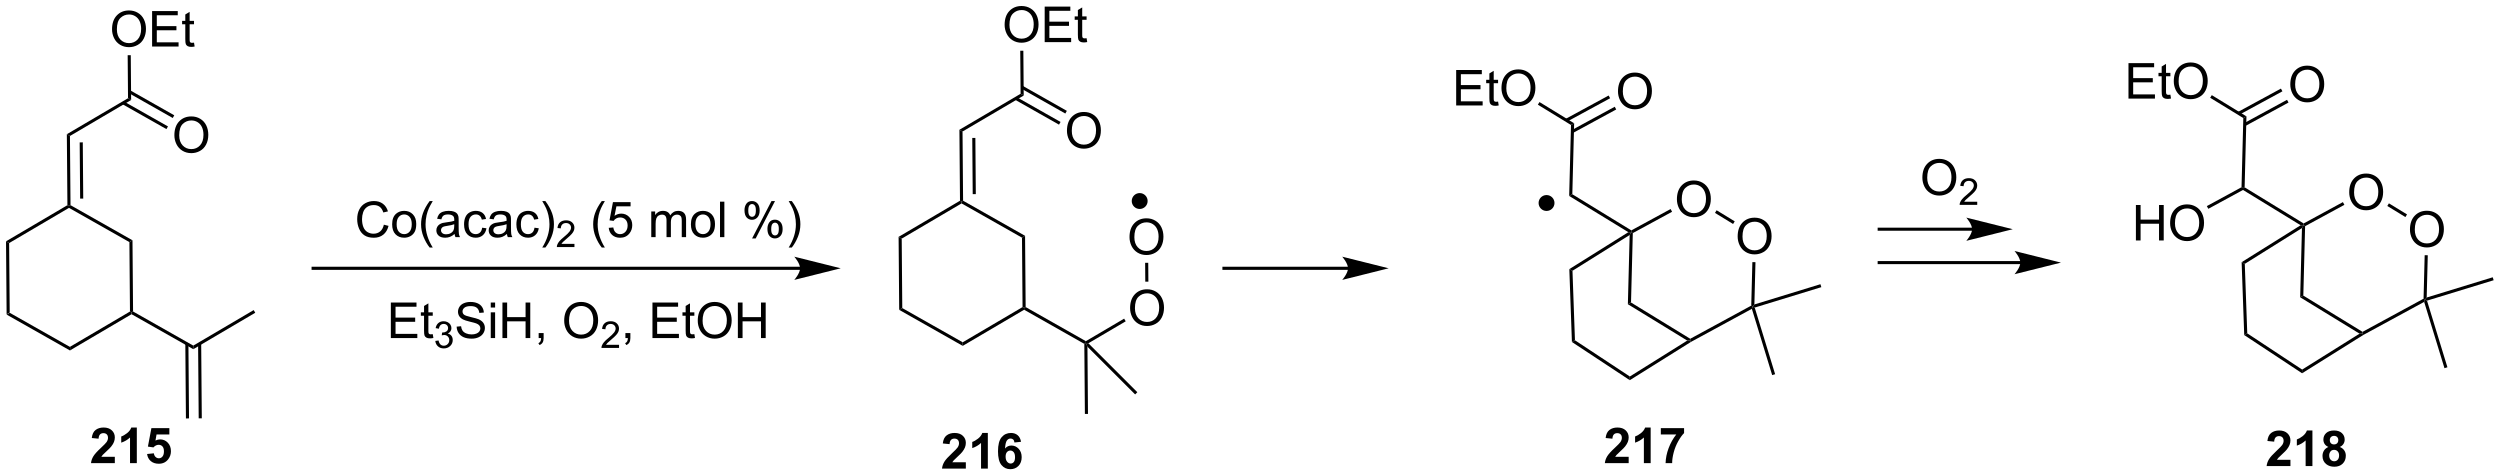 <?xml version="1.0" encoding="UTF-8"?>
<!DOCTYPE svg PUBLIC '-//W3C//DTD SVG 1.0//EN'
          'http://www.w3.org/TR/2001/REC-SVG-20010904/DTD/svg10.dtd'>
<svg stroke-dasharray="none" shape-rendering="auto" xmlns="http://www.w3.org/2000/svg" font-family="'Dialog'" text-rendering="auto" width="1024" fill-opacity="1" color-interpolation="auto" color-rendering="auto" preserveAspectRatio="xMidYMid meet" font-size="12px" viewBox="0 0 1024 195" fill="black" xmlns:xlink="http://www.w3.org/1999/xlink" stroke="black" image-rendering="auto" stroke-miterlimit="10" stroke-linecap="square" stroke-linejoin="miter" font-style="normal" stroke-width="1" height="195" stroke-dashoffset="0" font-weight="normal" stroke-opacity="1"
><!--Generated by the Batik Graphics2D SVG Generator--><defs id="genericDefs"
  /><g
  ><defs id="defs1"
    ><clipPath clipPathUnits="userSpaceOnUse" id="clipPath1"
      ><path d="M0.646 1.611 L415.759 1.611 L415.759 80.531 L0.646 80.531 L0.646 1.611 Z"
      /></clipPath
      ><clipPath clipPathUnits="userSpaceOnUse" id="clipPath2"
      ><path d="M-0.972 23.26 L-0.972 99.986 L402.599 99.986 L402.599 23.26 Z"
      /></clipPath
    ></defs
    ><g transform="scale(2.467,2.467) translate(-0.646,-1.611) matrix(1.029,0,0,1.029,1.646,-22.314)"
    ><path d="M0.096 74.011 L0.594 73.719 L10.348 79.245 L10.353 79.822 Z" stroke="none" clip-path="url(#clipPath2)"
    /></g
    ><g transform="matrix(2.537,0,0,2.537,2.467,-59.019)"
    ><path d="M10.353 79.822 L10.348 79.245 L20.012 73.561 L20.263 73.703 L20.265 73.992 Z" stroke="none" clip-path="url(#clipPath2)"
    /></g
    ><g transform="matrix(2.537,0,0,2.537,2.467,-59.019)"
    ><path d="M20.512 73.556 L20.263 73.703 L20.012 73.561 L19.92 62.35 L20.418 62.057 Z" stroke="none" clip-path="url(#clipPath2)"
    /></g
    ><g transform="matrix(2.537,0,0,2.537,2.467,-59.019)"
    ><path d="M20.418 62.057 L19.92 62.35 L10.166 56.823 L10.163 56.535 L10.412 56.388 Z" stroke="none" clip-path="url(#clipPath2)"
    /></g
    ><g transform="matrix(2.537,0,0,2.537,2.467,-59.019)"
    ><path d="M9.912 56.392 L10.163 56.535 L10.166 56.823 L0.502 62.508 L0 62.223 Z" stroke="none" clip-path="url(#clipPath2)"
    /></g
    ><g transform="matrix(2.537,0,0,2.537,2.467,-59.019)"
    ><path d="M0 62.223 L0.502 62.508 L0.594 73.719 L0.096 74.011 Z" stroke="none" clip-path="url(#clipPath2)"
    /></g
    ><g transform="matrix(2.537,0,0,2.537,2.467,-59.019)"
    ><path d="M20.265 73.992 L20.263 73.703 L20.512 73.556 L30.231 79.063 L30.236 79.641 Z" stroke="none" clip-path="url(#clipPath2)"
    /></g
    ><g transform="matrix(2.537,0,0,2.537,2.467,-59.019)"
    ><path d="M28.948 78.767 L29.046 90.822 L29.546 90.818 L29.448 78.763 ZM31.01 78.75 L31.108 90.805 L31.608 90.801 L31.51 78.746 Z" stroke="none" clip-path="url(#clipPath2)"
    /></g
    ><g transform="matrix(2.537,0,0,2.537,2.467,-59.019)"
    ><path d="M10.412 56.388 L10.163 56.535 L9.912 56.392 L9.819 44.932 L10.321 45.217 ZM12.466 55.325 L12.393 46.247 L11.893 46.251 L11.966 55.329 Z" stroke="none" clip-path="url(#clipPath2)"
    /></g
    ><g transform="matrix(2.537,0,0,2.537,2.467,-59.019)"
    ><path d="M10.321 45.217 L9.819 44.932 L19.697 39.122 L20.199 39.406 Z" stroke="none" clip-path="url(#clipPath2)"
    /></g
    ><g transform="matrix(2.537,0,0,2.537,2.467,-59.019)"
    ><path d="M17.117 27.99 Q17.117 26.563 17.883 25.759 Q18.649 24.951 19.86 24.951 Q20.651 24.951 21.287 25.331 Q21.925 25.709 22.258 26.386 Q22.594 27.063 22.594 27.923 Q22.594 28.795 22.242 29.483 Q21.891 30.17 21.245 30.524 Q20.602 30.878 19.854 30.878 Q19.047 30.878 18.409 30.488 Q17.774 30.095 17.445 29.42 Q17.117 28.743 17.117 27.99 ZM17.899 28.001 Q17.899 29.037 18.453 29.634 Q19.011 30.227 19.852 30.227 Q20.706 30.227 21.258 29.626 Q21.813 29.024 21.813 27.92 Q21.813 27.22 21.576 26.699 Q21.339 26.178 20.883 25.891 Q20.43 25.602 19.862 25.602 Q19.058 25.602 18.477 26.157 Q17.899 26.709 17.899 28.001 ZM23.585 30.779 L23.585 25.053 L27.726 25.053 L27.726 25.727 L24.343 25.727 L24.343 27.483 L27.512 27.483 L27.512 28.154 L24.343 28.154 L24.343 30.102 L27.858 30.102 L27.858 30.779 L23.585 30.779 ZM30.351 30.149 L30.452 30.772 Q30.155 30.834 29.921 30.834 Q29.538 30.834 29.327 30.714 Q29.116 30.592 29.03 30.394 Q28.944 30.196 28.944 29.563 L28.944 27.178 L28.429 27.178 L28.429 26.631 L28.944 26.631 L28.944 25.602 L29.645 25.18 L29.645 26.631 L30.351 26.631 L30.351 27.178 L29.645 27.178 L29.645 29.602 Q29.645 29.904 29.681 29.99 Q29.718 30.076 29.801 30.128 Q29.887 30.178 30.043 30.178 Q30.16 30.178 30.351 30.149 Z" stroke="none" clip-path="url(#clipPath2)"
    /></g
    ><g transform="matrix(2.537,0,0,2.537,2.467,-59.019)"
    ><path d="M20.199 39.406 L19.697 39.122 L19.64 32.175 L20.14 32.171 Z" stroke="none" clip-path="url(#clipPath2)"
    /></g
    ><g transform="matrix(2.537,0,0,2.537,2.467,-59.019)"
    ><path d="M27.182 45.099 Q27.182 43.672 27.947 42.867 Q28.713 42.06 29.924 42.06 Q30.716 42.06 31.351 42.44 Q31.989 42.818 32.322 43.495 Q32.658 44.172 32.658 45.031 Q32.658 45.904 32.307 46.591 Q31.955 47.279 31.309 47.633 Q30.666 47.987 29.919 47.987 Q29.111 47.987 28.474 47.596 Q27.838 47.203 27.51 46.529 Q27.182 45.852 27.182 45.099 ZM27.963 45.11 Q27.963 46.146 28.518 46.742 Q29.075 47.336 29.916 47.336 Q30.77 47.336 31.322 46.735 Q31.877 46.133 31.877 45.029 Q31.877 44.328 31.64 43.807 Q31.403 43.287 30.947 43 Q30.494 42.711 29.927 42.711 Q29.122 42.711 28.541 43.266 Q27.963 43.818 27.963 45.11 Z" stroke="none" clip-path="url(#clipPath2)"
    /></g
    ><g transform="matrix(2.537,0,0,2.537,2.467,-59.019)"
    ><path d="M18.798 40.086 L25.899 44.109 L26.146 43.674 L19.044 39.651 ZM19.815 38.291 L26.916 42.314 L27.163 41.879 L20.061 37.856 Z" stroke="none" clip-path="url(#clipPath2)"
    /></g
    ><g transform="matrix(2.537,0,0,2.537,2.467,-59.019)"
    ><path d="M128.2 66.329 L49.581 66.329 L49.331 66.329 L49.331 66.829 L49.581 66.829 L128.2 66.829 L128.45 66.829 L128.45 66.329 L128.2 66.329 ZM134.764 66.579 L127.264 64.704 C127.264 64.704 128.2 65.759 128.2 66.579 C128.2 67.4 127.264 68.454 127.264 68.454 Z" stroke="none" clip-path="url(#clipPath2)"
    /></g
    ><g transform="matrix(2.537,0,0,2.537,2.467,-59.019)"
    ><path d="M30.236 79.641 L30.231 79.063 L39.985 73.326 L40.238 73.757 Z" stroke="none" clip-path="url(#clipPath2)"
    /></g
    ><g transform="matrix(2.537,0,0,2.537,2.467,-59.019)"
    ><path d="M144.203 73.293 L144.701 73 L154.455 78.526 L154.46 79.104 Z" stroke="none" clip-path="url(#clipPath2)"
    /></g
    ><g transform="matrix(2.537,0,0,2.537,2.467,-59.019)"
    ><path d="M154.46 79.104 L154.455 78.526 L164.119 72.842 L164.37 72.984 L164.372 73.273 Z" stroke="none" clip-path="url(#clipPath2)"
    /></g
    ><g transform="matrix(2.537,0,0,2.537,2.467,-59.019)"
    ><path d="M164.619 72.838 L164.37 72.984 L164.119 72.842 L164.027 61.631 L164.525 61.338 Z" stroke="none" clip-path="url(#clipPath2)"
    /></g
    ><g transform="matrix(2.537,0,0,2.537,2.467,-59.019)"
    ><path d="M164.525 61.338 L164.027 61.631 L154.273 56.104 L154.27 55.816 L154.519 55.669 Z" stroke="none" clip-path="url(#clipPath2)"
    /></g
    ><g transform="matrix(2.537,0,0,2.537,2.467,-59.019)"
    ><path d="M154.019 55.673 L154.27 55.816 L154.273 56.104 L144.609 61.789 L144.107 61.504 Z" stroke="none" clip-path="url(#clipPath2)"
    /></g
    ><g transform="matrix(2.537,0,0,2.537,2.467,-59.019)"
    ><path d="M144.107 61.504 L144.609 61.789 L144.701 73 L144.203 73.293 Z" stroke="none" clip-path="url(#clipPath2)"
    /></g
    ><g transform="matrix(2.537,0,0,2.537,2.467,-59.019)"
    ><path d="M164.372 73.273 L164.37 72.984 L164.619 72.838 L174.339 78.344 L174.341 78.633 L174.092 78.779 Z" stroke="none" clip-path="url(#clipPath2)"
    /></g
    ><g transform="matrix(2.537,0,0,2.537,2.467,-59.019)"
    ><path d="M174.092 78.779 L174.341 78.633 L174.596 79.242 L174.684 90.091 L174.184 90.095 Z" stroke="none" clip-path="url(#clipPath2)"
    /></g
    ><g transform="matrix(2.537,0,0,2.537,2.467,-59.019)"
    ><path d="M154.519 55.669 L154.27 55.816 L154.019 55.673 L153.926 44.214 L154.428 44.498 ZM156.573 54.606 L156.5 45.528 L156 45.532 L156.073 54.61 Z" stroke="none" clip-path="url(#clipPath2)"
    /></g
    ><g transform="matrix(2.537,0,0,2.537,2.467,-59.019)"
    ><path d="M154.428 44.498 L153.926 44.214 L163.804 38.403 L164.306 38.688 Z" stroke="none" clip-path="url(#clipPath2)"
    /></g
    ><g transform="matrix(2.537,0,0,2.537,2.467,-59.019)"
    ><path d="M161.225 27.271 Q161.225 25.845 161.99 25.04 Q162.756 24.233 163.967 24.233 Q164.758 24.233 165.394 24.613 Q166.032 24.99 166.365 25.667 Q166.701 26.345 166.701 27.204 Q166.701 28.076 166.35 28.764 Q165.998 29.451 165.352 29.805 Q164.709 30.16 163.962 30.16 Q163.154 30.16 162.516 29.769 Q161.881 29.376 161.553 28.701 Q161.225 28.024 161.225 27.271 ZM162.006 27.282 Q162.006 28.318 162.56 28.915 Q163.118 29.509 163.959 29.509 Q164.813 29.509 165.365 28.907 Q165.92 28.305 165.92 27.201 Q165.92 26.501 165.683 25.98 Q165.446 25.459 164.99 25.173 Q164.537 24.884 163.969 24.884 Q163.165 24.884 162.584 25.438 Q162.006 25.99 162.006 27.282 ZM167.692 30.061 L167.692 24.334 L171.833 24.334 L171.833 25.009 L168.45 25.009 L168.45 26.764 L171.619 26.764 L171.619 27.436 L168.45 27.436 L168.45 29.384 L171.965 29.384 L171.965 30.061 L167.692 30.061 ZM174.458 29.43 L174.559 30.053 Q174.262 30.115 174.028 30.115 Q173.645 30.115 173.434 29.995 Q173.223 29.873 173.137 29.675 Q173.051 29.477 173.051 28.845 L173.051 26.459 L172.536 26.459 L172.536 25.912 L173.051 25.912 L173.051 24.884 L173.752 24.462 L173.752 25.912 L174.458 25.912 L174.458 26.459 L173.752 26.459 L173.752 28.884 Q173.752 29.186 173.788 29.271 Q173.825 29.358 173.908 29.41 Q173.994 29.459 174.15 29.459 Q174.268 29.459 174.458 29.43 Z" stroke="none" clip-path="url(#clipPath2)"
    /></g
    ><g transform="matrix(2.537,0,0,2.537,2.467,-59.019)"
    ><path d="M164.306 38.688 L163.804 38.403 L163.747 31.456 L164.247 31.452 Z" stroke="none" clip-path="url(#clipPath2)"
    /></g
    ><g transform="matrix(2.537,0,0,2.537,2.467,-59.019)"
    ><path d="M171.289 44.38 Q171.289 42.953 172.054 42.149 Q172.82 41.341 174.031 41.341 Q174.823 41.341 175.458 41.721 Q176.096 42.099 176.429 42.776 Q176.766 43.453 176.766 44.313 Q176.766 45.185 176.414 45.873 Q176.062 46.56 175.417 46.914 Q174.773 47.268 174.026 47.268 Q173.219 47.268 172.581 46.878 Q171.945 46.484 171.617 45.81 Q171.289 45.133 171.289 44.38 ZM172.07 44.391 Q172.07 45.427 172.625 46.024 Q173.182 46.617 174.023 46.617 Q174.877 46.617 175.429 46.016 Q175.984 45.414 175.984 44.31 Q175.984 43.609 175.747 43.089 Q175.51 42.568 175.054 42.281 Q174.601 41.992 174.034 41.992 Q173.229 41.992 172.648 42.547 Q172.07 43.099 172.07 44.391 Z" stroke="none" clip-path="url(#clipPath2)"
    /></g
    ><g transform="matrix(2.537,0,0,2.537,2.467,-59.019)"
    ><path d="M162.905 39.367 L170.006 43.39 L170.253 42.955 L163.152 38.932 ZM163.922 37.572 L171.023 41.595 L171.27 41.16 L164.168 37.137 Z" stroke="none" clip-path="url(#clipPath2)"
    /></g
    ><g transform="matrix(2.537,0,0,2.537,2.467,-59.019)"
    ><path d="M181.482 73.008 Q181.482 71.581 182.247 70.777 Q183.013 69.969 184.224 69.969 Q185.016 69.969 185.651 70.35 Q186.289 70.727 186.622 71.404 Q186.958 72.081 186.958 72.941 Q186.958 73.813 186.607 74.501 Q186.255 75.188 185.609 75.542 Q184.966 75.897 184.219 75.897 Q183.411 75.897 182.773 75.506 Q182.138 75.113 181.81 74.438 Q181.482 73.761 181.482 73.008 ZM182.263 73.019 Q182.263 74.055 182.818 74.652 Q183.375 75.245 184.216 75.245 Q185.07 75.245 185.622 74.644 Q186.177 74.042 186.177 72.938 Q186.177 72.238 185.94 71.717 Q185.703 71.196 185.247 70.909 Q184.794 70.62 184.226 70.62 Q183.422 70.62 182.841 71.175 Q182.263 71.727 182.263 73.019 Z" stroke="none" clip-path="url(#clipPath2)"
    /></g
    ><g transform="matrix(2.537,0,0,2.537,2.467,-59.019)"
    ><path d="M174.746 78.685 L174.341 78.633 L174.339 78.344 L180.52 74.708 L180.774 75.139 Z" stroke="none" clip-path="url(#clipPath2)"
    /></g
    ><g transform="matrix(2.537,0,0,2.537,2.467,-59.019)"
    ><path d="M174.596 79.242 L174.341 78.633 L174.746 78.685 L182.649 86.588 L182.296 86.942 Z" stroke="none" clip-path="url(#clipPath2)"
    /></g
    ><g transform="matrix(2.537,0,0,2.537,2.467,-59.019)"
    ><path d="M181.388 61.549 Q181.388 60.122 182.154 59.317 Q182.92 58.51 184.131 58.51 Q184.922 58.51 185.558 58.89 Q186.196 59.267 186.529 59.945 Q186.865 60.622 186.865 61.481 Q186.865 62.353 186.513 63.041 Q186.162 63.728 185.516 64.083 Q184.873 64.437 184.125 64.437 Q183.318 64.437 182.68 64.046 Q182.045 63.653 181.716 62.978 Q181.388 62.301 181.388 61.549 ZM182.17 61.559 Q182.17 62.596 182.724 63.192 Q183.282 63.786 184.123 63.786 Q184.977 63.786 185.529 63.184 Q186.084 62.583 186.084 61.478 Q186.084 60.778 185.847 60.257 Q185.61 59.736 185.154 59.45 Q184.701 59.161 184.133 59.161 Q183.328 59.161 182.748 59.715 Q182.17 60.267 182.17 61.559 Z" stroke="none" clip-path="url(#clipPath2)"
    /></g
    ><g transform="matrix(2.537,0,0,2.537,2.467,-59.019)"
    ><path d="M184.435 68.733 L183.935 68.737 L183.911 65.692 L184.411 65.688 Z" stroke="none" clip-path="url(#clipPath2)"
    /></g
    ><g transform="matrix(2.537,0,0,2.537,2.467,-59.019)"
    ><path d="M61.001 59.54 L61.759 59.73 Q61.522 60.665 60.902 61.157 Q60.282 61.647 59.389 61.647 Q58.462 61.647 57.881 61.269 Q57.303 60.892 56.998 60.178 Q56.696 59.462 56.696 58.642 Q56.696 57.746 57.037 57.082 Q57.381 56.415 58.011 56.069 Q58.641 55.722 59.399 55.722 Q60.259 55.722 60.845 56.16 Q61.431 56.597 61.662 57.392 L60.915 57.566 Q60.717 56.941 60.337 56.657 Q59.959 56.371 59.384 56.371 Q58.725 56.371 58.279 56.689 Q57.837 57.004 57.657 57.538 Q57.477 58.071 57.477 58.636 Q57.477 59.368 57.691 59.913 Q57.904 60.457 58.352 60.728 Q58.803 60.996 59.326 60.996 Q59.962 60.996 60.402 60.629 Q60.845 60.261 61.001 59.54 ZM62.341 59.472 Q62.341 58.321 62.981 57.767 Q63.518 57.306 64.286 57.306 Q65.143 57.306 65.684 57.866 Q66.229 58.426 66.229 59.415 Q66.229 60.215 65.987 60.676 Q65.747 61.134 65.289 61.389 Q64.83 61.642 64.286 61.642 Q63.416 61.642 62.877 61.084 Q62.341 60.525 62.341 59.472 ZM63.065 59.472 Q63.065 60.269 63.411 60.668 Q63.76 61.064 64.286 61.064 Q64.809 61.064 65.156 60.665 Q65.505 60.267 65.505 59.449 Q65.505 58.681 65.156 58.285 Q64.807 57.886 64.286 57.886 Q63.76 57.886 63.411 58.282 Q63.065 58.676 63.065 59.472 ZM68.397 63.233 Q67.813 62.498 67.41 61.514 Q67.009 60.527 67.009 59.472 Q67.009 58.543 67.311 57.691 Q67.662 56.704 68.397 55.722 L68.899 55.722 Q68.428 56.535 68.274 56.884 Q68.037 57.423 67.899 58.009 Q67.733 58.738 67.733 59.478 Q67.733 61.355 68.899 63.233 L68.397 63.233 ZM72.423 61.035 Q72.032 61.368 71.67 61.506 Q71.311 61.642 70.897 61.642 Q70.212 61.642 69.845 61.308 Q69.477 60.972 69.477 60.454 Q69.477 60.15 69.615 59.897 Q69.756 59.644 69.98 59.493 Q70.204 59.34 70.485 59.261 Q70.694 59.207 71.11 59.157 Q71.962 59.056 72.365 58.915 Q72.368 58.769 72.368 58.73 Q72.368 58.301 72.17 58.126 Q71.899 57.886 71.368 57.886 Q70.873 57.886 70.636 58.061 Q70.399 58.236 70.287 58.676 L69.6 58.582 Q69.694 58.142 69.907 57.871 Q70.123 57.597 70.529 57.452 Q70.936 57.306 71.47 57.306 Q72.001 57.306 72.332 57.431 Q72.665 57.556 72.821 57.746 Q72.977 57.933 73.04 58.222 Q73.076 58.402 73.076 58.871 L73.076 59.808 Q73.076 60.79 73.121 61.051 Q73.165 61.308 73.298 61.548 L72.563 61.548 Q72.454 61.329 72.423 61.035 ZM72.365 59.465 Q71.983 59.621 71.217 59.73 Q70.782 59.793 70.602 59.871 Q70.423 59.949 70.324 60.1 Q70.227 60.251 70.227 60.433 Q70.227 60.715 70.441 60.902 Q70.654 61.09 71.063 61.09 Q71.47 61.09 71.785 60.913 Q72.102 60.736 72.251 60.426 Q72.365 60.189 72.365 59.722 L72.365 59.465 ZM76.872 60.027 L77.565 60.118 Q77.45 60.832 76.984 61.238 Q76.518 61.642 75.838 61.642 Q74.987 61.642 74.468 61.084 Q73.95 60.527 73.95 59.488 Q73.95 58.816 74.171 58.314 Q74.395 57.808 74.851 57.558 Q75.307 57.306 75.841 57.306 Q76.518 57.306 76.947 57.647 Q77.377 57.988 77.497 58.618 L76.815 58.722 Q76.716 58.306 76.468 58.095 Q76.221 57.884 75.869 57.884 Q75.338 57.884 75.005 58.264 Q74.674 58.644 74.674 59.47 Q74.674 60.306 74.994 60.686 Q75.315 61.064 75.83 61.064 Q76.244 61.064 76.52 60.811 Q76.799 60.556 76.872 60.027 ZM80.872 61.035 Q80.481 61.368 80.119 61.506 Q79.76 61.642 79.346 61.642 Q78.661 61.642 78.294 61.308 Q77.927 60.972 77.927 60.454 Q77.927 60.15 78.065 59.897 Q78.205 59.644 78.429 59.493 Q78.653 59.34 78.934 59.261 Q79.143 59.207 79.559 59.157 Q80.411 59.056 80.815 58.915 Q80.817 58.769 80.817 58.73 Q80.817 58.301 80.619 58.126 Q80.349 57.886 79.817 57.886 Q79.322 57.886 79.085 58.061 Q78.849 58.236 78.737 58.676 L78.049 58.582 Q78.143 58.142 78.356 57.871 Q78.572 57.597 78.979 57.452 Q79.385 57.306 79.919 57.306 Q80.45 57.306 80.781 57.431 Q81.114 57.556 81.27 57.746 Q81.427 57.933 81.489 58.222 Q81.526 58.402 81.526 58.871 L81.526 59.808 Q81.526 60.79 81.57 61.051 Q81.614 61.308 81.747 61.548 L81.013 61.548 Q80.903 61.329 80.872 61.035 ZM80.815 59.465 Q80.432 59.621 79.666 59.73 Q79.231 59.793 79.052 59.871 Q78.872 59.949 78.773 60.1 Q78.677 60.251 78.677 60.433 Q78.677 60.715 78.89 60.902 Q79.104 61.09 79.513 61.09 Q79.919 61.09 80.234 60.913 Q80.552 60.736 80.7 60.426 Q80.815 60.189 80.815 59.722 L80.815 59.465 ZM85.321 60.027 L86.014 60.118 Q85.899 60.832 85.433 61.238 Q84.967 61.642 84.287 61.642 Q83.436 61.642 82.918 61.084 Q82.399 60.527 82.399 59.488 Q82.399 58.816 82.621 58.314 Q82.845 57.808 83.3 57.558 Q83.756 57.306 84.29 57.306 Q84.967 57.306 85.397 57.647 Q85.826 57.988 85.946 58.618 L85.264 58.722 Q85.165 58.306 84.918 58.095 Q84.67 57.884 84.319 57.884 Q83.787 57.884 83.454 58.264 Q83.123 58.644 83.123 59.47 Q83.123 60.306 83.444 60.686 Q83.764 61.064 84.279 61.064 Q84.694 61.064 84.97 60.811 Q85.248 60.556 85.321 60.027 ZM87.076 63.233 L86.571 63.233 Q87.74 61.355 87.74 59.478 Q87.74 58.743 87.571 58.019 Q87.438 57.433 87.201 56.894 Q87.048 56.543 86.571 55.722 L87.076 55.722 Q87.811 56.704 88.162 57.691 Q88.462 58.543 88.462 59.472 Q88.462 60.527 88.058 61.514 Q87.654 62.498 87.076 63.233 Z" stroke="none" clip-path="url(#clipPath2)"
    /></g
    ><g transform="matrix(2.537,0,0,2.537,2.467,-59.019)"
    ><path d="M91.772 62.64 L91.772 63.148 L88.932 63.148 Q88.927 62.957 88.995 62.781 Q89.102 62.492 89.341 62.211 Q89.581 61.929 90.032 61.56 Q90.731 60.986 90.977 60.65 Q91.224 60.314 91.224 60.015 Q91.224 59.703 90.999 59.488 Q90.776 59.271 90.415 59.271 Q90.034 59.271 89.805 59.5 Q89.577 59.728 89.575 60.132 L89.032 60.078 Q89.089 59.47 89.452 59.154 Q89.815 58.836 90.427 58.836 Q91.046 58.836 91.405 59.179 Q91.766 59.521 91.766 60.027 Q91.766 60.285 91.661 60.535 Q91.555 60.783 91.309 61.058 Q91.065 61.334 90.497 61.814 Q90.022 62.212 89.888 62.355 Q89.753 62.498 89.665 62.64 L91.772 62.64 Z" stroke="none" clip-path="url(#clipPath2)"
    /></g
    ><g transform="matrix(2.537,0,0,2.537,2.467,-59.019)"
    ><path d="M96.183 63.233 Q95.599 62.498 95.196 61.514 Q94.795 60.527 94.795 59.472 Q94.795 58.543 95.097 57.691 Q95.448 56.704 96.183 55.722 L96.685 55.722 Q96.214 56.535 96.06 56.884 Q95.823 57.423 95.685 58.009 Q95.519 58.738 95.519 59.478 Q95.519 61.355 96.685 63.233 L96.183 63.233 ZM97.308 60.048 L98.045 59.986 Q98.128 60.525 98.425 60.795 Q98.724 61.066 99.146 61.066 Q99.654 61.066 100.006 60.683 Q100.357 60.301 100.357 59.668 Q100.357 59.066 100.019 58.72 Q99.683 58.371 99.136 58.371 Q98.795 58.371 98.521 58.527 Q98.248 58.681 98.092 58.926 L97.433 58.84 L97.987 55.9 L100.834 55.9 L100.834 56.571 L98.55 56.571 L98.24 58.111 Q98.756 57.751 99.323 57.751 Q100.073 57.751 100.589 58.272 Q101.105 58.79 101.105 59.605 Q101.105 60.384 100.651 60.949 Q100.099 61.647 99.146 61.647 Q98.365 61.647 97.87 61.209 Q97.378 60.769 97.308 60.048 ZM104.175 61.548 L104.175 57.4 L104.802 57.4 L104.802 57.98 Q104.998 57.676 105.321 57.491 Q105.646 57.306 106.06 57.306 Q106.521 57.306 106.816 57.498 Q107.112 57.689 107.232 58.032 Q107.724 57.306 108.513 57.306 Q109.131 57.306 109.461 57.647 Q109.795 57.988 109.795 58.699 L109.795 61.548 L109.097 61.548 L109.097 58.933 Q109.097 58.511 109.026 58.327 Q108.959 58.142 108.779 58.03 Q108.599 57.915 108.357 57.915 Q107.92 57.915 107.631 58.207 Q107.342 58.496 107.342 59.136 L107.342 61.548 L106.638 61.548 L106.638 58.853 Q106.638 58.384 106.467 58.15 Q106.295 57.915 105.904 57.915 Q105.607 57.915 105.355 58.071 Q105.105 58.228 104.99 58.53 Q104.878 58.829 104.878 59.394 L104.878 61.548 L104.175 61.548 ZM110.576 59.472 Q110.576 58.321 111.217 57.767 Q111.753 57.306 112.521 57.306 Q113.378 57.306 113.92 57.866 Q114.464 58.426 114.464 59.415 Q114.464 60.215 114.222 60.676 Q113.982 61.134 113.524 61.389 Q113.066 61.642 112.521 61.642 Q111.651 61.642 111.112 61.084 Q110.576 60.525 110.576 59.472 ZM111.3 59.472 Q111.3 60.269 111.646 60.668 Q111.995 61.064 112.521 61.064 Q113.045 61.064 113.391 60.665 Q113.74 60.267 113.74 59.449 Q113.74 58.681 113.391 58.285 Q113.042 57.886 112.521 57.886 Q111.995 57.886 111.646 58.282 Q111.3 58.676 111.3 59.472 ZM115.273 61.548 L115.273 55.821 L115.976 55.821 L115.976 61.548 L115.273 61.548 ZM119.226 57.196 Q119.226 56.582 119.533 56.152 Q119.843 55.722 120.429 55.722 Q120.968 55.722 121.32 56.108 Q121.674 56.493 121.674 57.238 Q121.674 57.965 121.317 58.358 Q120.96 58.751 120.437 58.751 Q119.916 58.751 119.57 58.366 Q119.226 57.978 119.226 57.196 ZM120.447 56.207 Q120.187 56.207 120.012 56.433 Q119.838 56.66 119.838 57.267 Q119.838 57.816 120.012 58.043 Q120.189 58.267 120.447 58.267 Q120.713 58.267 120.887 58.04 Q121.062 57.814 121.062 57.212 Q121.062 56.657 120.885 56.433 Q120.71 56.207 120.447 56.207 ZM120.452 61.759 L123.585 55.722 L124.155 55.722 L121.033 61.759 L120.452 61.759 ZM122.929 60.204 Q122.929 59.587 123.236 59.16 Q123.546 58.73 124.135 58.73 Q124.674 58.73 125.028 59.116 Q125.382 59.501 125.382 60.246 Q125.382 60.972 125.023 61.366 Q124.666 61.759 124.14 61.759 Q123.619 61.759 123.273 61.371 Q122.929 60.98 122.929 60.204 ZM124.155 59.215 Q123.89 59.215 123.715 59.441 Q123.541 59.668 123.541 60.275 Q123.541 60.821 123.715 61.048 Q123.892 61.275 124.15 61.275 Q124.421 61.275 124.593 61.048 Q124.767 60.821 124.767 60.22 Q124.767 59.665 124.59 59.441 Q124.416 59.215 124.155 59.215 ZM126.862 63.233 L126.357 63.233 Q127.526 61.355 127.526 59.478 Q127.526 58.743 127.357 58.019 Q127.224 57.433 126.987 56.894 Q126.834 56.543 126.357 55.722 L126.862 55.722 Q127.597 56.704 127.948 57.691 Q128.248 58.543 128.248 59.472 Q128.248 60.527 127.844 61.514 Q127.441 62.498 126.862 63.233 Z" stroke="none" clip-path="url(#clipPath2)"
    /></g
    ><g transform="matrix(2.537,0,0,2.537,2.467,-59.019)"
    ><path d="M62.13 77.84 L62.13 72.113 L66.271 72.113 L66.271 72.788 L62.888 72.788 L62.888 74.543 L66.058 74.543 L66.058 75.215 L62.888 75.215 L62.888 77.163 L66.404 77.163 L66.404 77.84 L62.13 77.84 ZM68.896 77.21 L68.998 77.832 Q68.701 77.894 68.466 77.894 Q68.084 77.894 67.873 77.775 Q67.662 77.652 67.576 77.454 Q67.49 77.256 67.49 76.624 L67.49 74.238 L66.974 74.238 L66.974 73.691 L67.49 73.691 L67.49 72.663 L68.19 72.241 L68.19 73.691 L68.896 73.691 L68.896 74.238 L68.19 74.238 L68.19 76.663 Q68.19 76.965 68.227 77.051 Q68.263 77.137 68.347 77.189 Q68.433 77.238 68.589 77.238 Q68.706 77.238 68.896 77.21 Z" stroke="none" clip-path="url(#clipPath2)"
    /></g
    ><g transform="matrix(2.537,0,0,2.537,2.467,-59.019)"
    ><path d="M69.308 78.305 L69.836 78.235 Q69.927 78.684 70.144 78.881 Q70.363 79.078 70.677 79.078 Q71.049 79.078 71.304 78.821 Q71.562 78.563 71.562 78.182 Q71.562 77.819 71.324 77.584 Q71.088 77.348 70.72 77.348 Q70.572 77.348 70.349 77.406 L70.408 76.944 Q70.461 76.95 70.492 76.95 Q70.83 76.95 71.099 76.774 Q71.369 76.598 71.369 76.231 Q71.369 75.942 71.171 75.752 Q70.976 75.561 70.666 75.561 Q70.357 75.561 70.152 75.754 Q69.947 75.948 69.888 76.334 L69.361 76.24 Q69.459 75.709 69.8 75.418 Q70.144 75.127 70.654 75.127 Q71.005 75.127 71.3 75.278 Q71.597 75.428 71.754 75.69 Q71.91 75.95 71.91 76.242 Q71.91 76.522 71.759 76.75 Q71.611 76.979 71.318 77.114 Q71.699 77.201 71.91 77.479 Q72.121 77.754 72.121 78.17 Q72.121 78.733 71.711 79.125 Q71.3 79.516 70.674 79.516 Q70.109 79.516 69.734 79.18 Q69.361 78.842 69.308 78.305 Z" stroke="none" clip-path="url(#clipPath2)"
    /></g
    ><g transform="matrix(2.537,0,0,2.537,2.467,-59.019)"
    ><path d="M72.753 75.999 L73.469 75.936 Q73.518 76.366 73.703 76.642 Q73.891 76.918 74.281 77.087 Q74.672 77.256 75.159 77.256 Q75.594 77.256 75.924 77.129 Q76.258 76.999 76.419 76.775 Q76.581 76.551 76.581 76.285 Q76.581 76.014 76.424 75.814 Q76.268 75.613 75.909 75.475 Q75.68 75.387 74.891 75.197 Q74.102 75.006 73.784 74.84 Q73.375 74.624 73.172 74.306 Q72.971 73.988 72.971 73.592 Q72.971 73.16 73.216 72.782 Q73.463 72.405 73.935 72.21 Q74.409 72.014 74.987 72.014 Q75.625 72.014 76.109 72.22 Q76.596 72.426 76.857 72.824 Q77.12 73.222 77.141 73.725 L76.414 73.78 Q76.354 73.238 76.016 72.962 Q75.68 72.683 75.018 72.683 Q74.331 72.683 74.016 72.936 Q73.703 73.186 73.703 73.543 Q73.703 73.85 73.924 74.051 Q74.143 74.249 75.068 74.46 Q75.992 74.668 76.336 74.824 Q76.836 75.053 77.073 75.407 Q77.312 75.762 77.312 76.222 Q77.312 76.678 77.049 77.085 Q76.789 77.488 76.297 77.715 Q75.807 77.939 75.195 77.939 Q74.417 77.939 73.891 77.712 Q73.367 77.483 73.068 77.03 Q72.768 76.574 72.753 75.999 ZM78.26 72.92 L78.26 72.113 L78.963 72.113 L78.963 72.92 L78.26 72.92 ZM78.26 77.84 L78.26 73.691 L78.963 73.691 L78.963 77.84 L78.26 77.84 ZM80.147 77.84 L80.147 72.113 L80.905 72.113 L80.905 74.465 L83.882 74.465 L83.882 72.113 L84.639 72.113 L84.639 77.84 L83.882 77.84 L83.882 75.139 L80.905 75.139 L80.905 77.84 L80.147 77.84 ZM85.995 77.84 L85.995 77.038 L86.797 77.038 L86.797 77.84 Q86.797 78.282 86.641 78.553 Q86.484 78.824 86.143 78.972 L85.948 78.673 Q86.172 78.574 86.276 78.384 Q86.383 78.197 86.393 77.84 L85.995 77.84 ZM90.117 75.051 Q90.117 73.624 90.883 72.819 Q91.648 72.012 92.859 72.012 Q93.651 72.012 94.286 72.392 Q94.924 72.769 95.258 73.447 Q95.594 74.124 95.594 74.983 Q95.594 75.855 95.242 76.543 Q94.891 77.23 94.245 77.585 Q93.602 77.939 92.854 77.939 Q92.047 77.939 91.409 77.548 Q90.773 77.155 90.445 76.48 Q90.117 75.803 90.117 75.051 ZM90.898 75.061 Q90.898 76.097 91.453 76.694 Q92.01 77.288 92.852 77.288 Q93.706 77.288 94.258 76.686 Q94.812 76.085 94.812 74.98 Q94.812 74.28 94.576 73.759 Q94.338 73.238 93.883 72.952 Q93.43 72.663 92.862 72.663 Q92.057 72.663 91.477 73.217 Q90.898 73.769 90.898 75.061 Z" stroke="none" clip-path="url(#clipPath2)"
    /></g
    ><g transform="matrix(2.537,0,0,2.537,2.467,-59.019)"
    ><path d="M98.973 78.932 L98.973 79.44 L96.133 79.44 Q96.128 79.248 96.196 79.073 Q96.303 78.783 96.542 78.502 Q96.782 78.221 97.233 77.852 Q97.932 77.278 98.178 76.942 Q98.424 76.606 98.424 76.307 Q98.424 75.994 98.2 75.779 Q97.977 75.563 97.616 75.563 Q97.235 75.563 97.007 75.791 Q96.778 76.02 96.776 76.424 L96.233 76.369 Q96.29 75.762 96.653 75.446 Q97.016 75.127 97.628 75.127 Q98.247 75.127 98.606 75.471 Q98.967 75.813 98.967 76.319 Q98.967 76.576 98.862 76.826 Q98.757 77.075 98.51 77.35 Q98.266 77.625 97.698 78.106 Q97.223 78.504 97.088 78.647 Q96.954 78.789 96.866 78.932 L98.973 78.932 Z" stroke="none" clip-path="url(#clipPath2)"
    /></g
    ><g transform="matrix(2.537,0,0,2.537,2.467,-59.019)"
    ><path d="M100 77.84 L100 77.038 L100.802 77.038 L100.802 77.84 Q100.802 78.282 100.645 78.553 Q100.489 78.824 100.148 78.972 L99.953 78.673 Q100.177 78.574 100.281 78.384 Q100.388 78.197 100.398 77.84 L100 77.84 ZM104.367 77.84 L104.367 72.113 L108.507 72.113 L108.507 72.788 L105.125 72.788 L105.125 74.543 L108.294 74.543 L108.294 75.215 L105.125 75.215 L105.125 77.163 L108.64 77.163 L108.64 77.84 L104.367 77.84 ZM111.132 77.21 L111.234 77.832 Q110.937 77.894 110.703 77.894 Q110.32 77.894 110.109 77.775 Q109.898 77.652 109.812 77.454 Q109.726 77.256 109.726 76.624 L109.726 74.238 L109.211 74.238 L109.211 73.691 L109.726 73.691 L109.726 72.663 L110.427 72.241 L110.427 73.691 L111.132 73.691 L111.132 74.238 L110.427 74.238 L110.427 76.663 Q110.427 76.965 110.463 77.051 Q110.5 77.137 110.583 77.189 Q110.669 77.238 110.825 77.238 Q110.942 77.238 111.132 77.21 ZM111.681 75.051 Q111.681 73.624 112.446 72.819 Q113.212 72.012 114.423 72.012 Q115.215 72.012 115.85 72.392 Q116.488 72.769 116.821 73.447 Q117.157 74.124 117.157 74.983 Q117.157 75.855 116.806 76.543 Q116.454 77.23 115.808 77.585 Q115.165 77.939 114.418 77.939 Q113.61 77.939 112.972 77.548 Q112.337 77.155 112.009 76.48 Q111.681 75.803 111.681 75.051 ZM112.462 75.061 Q112.462 76.097 113.017 76.694 Q113.574 77.288 114.415 77.288 Q115.269 77.288 115.821 76.686 Q116.376 76.085 116.376 74.98 Q116.376 74.28 116.139 73.759 Q115.902 73.238 115.446 72.952 Q114.993 72.663 114.425 72.663 Q113.621 72.663 113.04 73.217 Q112.462 73.769 112.462 75.061 ZM118.156 77.84 L118.156 72.113 L118.914 72.113 L118.914 74.465 L121.89 74.465 L121.89 72.113 L122.648 72.113 L122.648 77.84 L121.89 77.84 L121.89 75.139 L118.914 75.139 L118.914 77.84 L118.156 77.84 Z" stroke="none" clip-path="url(#clipPath2)"
    /></g
    ><g transform="matrix(2.537,0,0,2.537,2.467,-59.019)"
    ><path d="M216.665 66.329 L196.636 66.329 L196.386 66.329 L196.386 66.829 L196.636 66.829 L216.665 66.829 L216.915 66.829 L216.915 66.329 L216.665 66.329 ZM223.23 66.579 L215.73 64.704 C215.73 64.704 216.665 65.759 216.665 66.579 C216.665 67.4 215.73 68.454 215.73 68.454 Z" stroke="none" clip-path="url(#clipPath2)"
    /></g
    ><g transform="matrix(2.537,0,0,2.537,2.467,-59.019)"
    ><path d="M279.574 61.446 Q279.574 60.019 280.339 59.215 Q281.105 58.407 282.316 58.407 Q283.108 58.407 283.743 58.788 Q284.381 59.165 284.714 59.842 Q285.05 60.519 285.05 61.379 Q285.05 62.251 284.699 62.938 Q284.347 63.626 283.701 63.98 Q283.058 64.334 282.311 64.334 Q281.503 64.334 280.865 63.944 Q280.23 63.55 279.902 62.876 Q279.574 62.199 279.574 61.446 ZM280.355 61.457 Q280.355 62.493 280.91 63.09 Q281.467 63.683 282.308 63.683 Q283.162 63.683 283.714 63.082 Q284.269 62.48 284.269 61.376 Q284.269 60.675 284.032 60.155 Q283.795 59.634 283.339 59.347 Q282.886 59.058 282.319 59.058 Q281.514 59.058 280.933 59.613 Q280.355 60.165 280.355 61.457 Z" stroke="none" clip-path="url(#clipPath2)"
    /></g
    ><g transform="matrix(2.537,0,0,2.537,2.467,-59.019)"
    ><path d="M269.766 55.441 Q269.766 54.014 270.532 53.209 Q271.298 52.402 272.508 52.402 Q273.3 52.402 273.935 52.782 Q274.574 53.16 274.907 53.837 Q275.243 54.514 275.243 55.373 Q275.243 56.246 274.891 56.933 Q274.54 57.621 273.894 57.975 Q273.251 58.329 272.503 58.329 Q271.696 58.329 271.058 57.939 Q270.423 57.545 270.094 56.871 Q269.766 56.194 269.766 55.441 ZM270.548 55.452 Q270.548 56.488 271.102 57.084 Q271.659 57.678 272.501 57.678 Q273.355 57.678 273.907 57.077 Q274.462 56.475 274.462 55.371 Q274.462 54.67 274.224 54.15 Q273.988 53.629 273.532 53.342 Q273.079 53.053 272.511 53.053 Q271.706 53.053 271.126 53.608 Q270.548 54.16 270.548 55.452 Z" stroke="none" clip-path="url(#clipPath2)"
    /></g
    ><g transform="matrix(2.537,0,0,2.537,2.467,-59.019)"
    ><path d="M261.848 72.38 L262.356 72.105 L271.917 77.959 L271.91 78.248 L271.435 78.25 Z" stroke="none" clip-path="url(#clipPath2)"
    /></g
    ><g transform="matrix(2.537,0,0,2.537,2.467,-59.019)"
    ><path d="M272.036 78.464 L271.91 78.248 L271.917 77.959 L281.768 72.606 L282.014 72.757 L281.865 73.122 Z" stroke="none" clip-path="url(#clipPath2)"
    /></g
    ><g transform="matrix(2.537,0,0,2.537,2.467,-59.019)"
    ><path d="M282.273 72.416 L282.014 72.757 L281.768 72.606 L281.949 65.58 L282.449 65.593 Z" stroke="none" clip-path="url(#clipPath2)"
    /></g
    ><g transform="matrix(2.537,0,0,2.537,2.467,-59.019)"
    ><path d="M279.098 59 L278.836 59.426 L275.914 57.637 L276.175 57.21 Z" stroke="none" clip-path="url(#clipPath2)"
    /></g
    ><g transform="matrix(2.537,0,0,2.537,2.467,-59.019)"
    ><path d="M268.747 57.012 L268.986 57.451 L262.645 60.897 L262.399 60.746 L262.406 60.458 Z" stroke="none" clip-path="url(#clipPath2)"
    /></g
    ><g transform="matrix(2.537,0,0,2.537,2.467,-59.019)"
    ><path d="M262.137 61.205 L262.399 60.746 L262.645 60.897 L262.356 72.105 L261.848 72.38 Z" stroke="none" clip-path="url(#clipPath2)"
    /></g
    ><g transform="matrix(2.537,0,0,2.537,2.467,-59.019)"
    ><path d="M262.406 60.458 L262.399 60.746 L261.924 60.749 L252.372 54.9 L252.879 54.624 Z" stroke="none" clip-path="url(#clipPath2)"
    /></g
    ><g transform="matrix(2.537,0,0,2.537,2.467,-59.019)"
    ><path d="M252.879 54.624 L252.372 54.9 L252.667 43.444 L253.175 43.168 Z" stroke="none" clip-path="url(#clipPath2)"
    /></g
    ><g transform="matrix(2.537,0,0,2.537,2.467,-59.019)"
    ><path d="M234.128 40.296 L234.128 34.57 L238.269 34.57 L238.269 35.244 L234.886 35.244 L234.886 36.999 L238.055 36.999 L238.055 37.671 L234.886 37.671 L234.886 39.619 L238.402 39.619 L238.402 40.296 L234.128 40.296 ZM240.894 39.666 L240.995 40.289 Q240.698 40.351 240.464 40.351 Q240.081 40.351 239.87 40.231 Q239.659 40.109 239.573 39.911 Q239.488 39.713 239.488 39.08 L239.488 36.695 L238.972 36.695 L238.972 36.148 L239.488 36.148 L239.488 35.119 L240.188 34.697 L240.188 36.148 L240.894 36.148 L240.894 36.695 L240.188 36.695 L240.188 39.119 Q240.188 39.421 240.225 39.507 Q240.261 39.593 240.344 39.645 Q240.43 39.695 240.586 39.695 Q240.704 39.695 240.894 39.666 ZM241.442 37.507 Q241.442 36.08 242.208 35.276 Q242.973 34.468 244.184 34.468 Q244.976 34.468 245.611 34.849 Q246.249 35.226 246.583 35.903 Q246.918 36.58 246.918 37.44 Q246.918 38.312 246.567 38.999 Q246.215 39.687 245.57 40.041 Q244.926 40.395 244.179 40.395 Q243.372 40.395 242.734 40.005 Q242.098 39.611 241.77 38.937 Q241.442 38.26 241.442 37.507 ZM242.223 37.518 Q242.223 38.554 242.778 39.151 Q243.335 39.744 244.176 39.744 Q245.03 39.744 245.583 39.143 Q246.137 38.541 246.137 37.437 Q246.137 36.736 245.9 36.216 Q245.663 35.695 245.208 35.408 Q244.754 35.119 244.187 35.119 Q243.382 35.119 242.801 35.674 Q242.223 36.226 242.223 37.518 Z" stroke="none" clip-path="url(#clipPath2)"
    /></g
    ><g transform="matrix(2.537,0,0,2.537,2.467,-59.019)"
    ><path d="M253.175 43.168 L252.667 43.444 L247.317 40.167 L247.578 39.741 Z" stroke="none" clip-path="url(#clipPath2)"
    /></g
    ><g transform="matrix(2.537,0,0,2.537,2.467,-59.019)"
    ><path d="M260.253 38.02 Q260.253 36.593 261.019 35.788 Q261.785 34.981 262.996 34.981 Q263.787 34.981 264.423 35.361 Q265.061 35.738 265.394 36.416 Q265.73 37.093 265.73 37.952 Q265.73 38.824 265.378 39.512 Q265.027 40.199 264.381 40.553 Q263.738 40.908 262.99 40.908 Q262.183 40.908 261.545 40.517 Q260.91 40.124 260.582 39.449 Q260.253 38.772 260.253 38.02 ZM261.035 38.03 Q261.035 39.066 261.589 39.663 Q262.147 40.257 262.988 40.257 Q263.842 40.257 264.394 39.655 Q264.949 39.053 264.949 37.949 Q264.949 37.249 264.712 36.728 Q264.475 36.207 264.019 35.921 Q263.566 35.632 262.998 35.632 Q262.193 35.632 261.613 36.186 Q261.035 36.738 261.035 38.03 Z" stroke="none" clip-path="url(#clipPath2)"
    /></g
    ><g transform="matrix(2.537,0,0,2.537,2.467,-59.019)"
    ><path d="M253.01 44.716 L259.966 40.936 L259.727 40.496 L252.771 44.277 ZM252.025 42.904 L258.981 39.123 L258.742 38.684 L251.786 42.464 Z" stroke="none" clip-path="url(#clipPath2)"
    /></g
    ><g transform="matrix(2.537,0,0,2.537,2.467,-59.019)"
    ><path d="M281.865 73.122 L282.014 72.757 L282.326 72.922 L285.623 83.679 L285.145 83.825 Z" stroke="none" clip-path="url(#clipPath2)"
    /></g
    ><g transform="matrix(2.537,0,0,2.537,2.467,-59.019)"
    ><path d="M282.326 72.922 L282.014 72.757 L282.273 72.416 L292.936 69.148 L293.082 69.626 Z" stroke="none" clip-path="url(#clipPath2)"
    /></g
    ><g transform="matrix(2.537,0,0,2.537,2.467,-59.019)"
    ><path d="M261.924 60.749 L262.399 60.746 L262.137 61.205 L252.905 66.982 L252.395 66.712 Z" stroke="none" clip-path="url(#clipPath2)"
    /></g
    ><g transform="matrix(2.537,0,0,2.537,2.467,-59.019)"
    ><path d="M271.435 78.25 L271.91 78.248 L272.036 78.464 L262.158 84.645 L262.165 84.051 Z" stroke="none" clip-path="url(#clipPath2)"
    /></g
    ><g transform="matrix(2.537,0,0,2.537,2.467,-59.019)"
    ><path d="M252.395 66.712 L252.905 66.982 L253.305 78.202 L252.814 78.477 Z" stroke="none" clip-path="url(#clipPath2)"
    /></g
    ><g transform="matrix(2.537,0,0,2.537,2.467,-59.019)"
    ><path d="M262.165 84.051 L262.158 84.645 L252.814 78.477 L253.305 78.202 Z" stroke="none" clip-path="url(#clipPath2)"
    /></g
    ><g transform="matrix(2.537,0,0,2.537,2.467,-59.019)"
    ><path d="M183.031 56.752 C182.46 56.752 181.997 56.289 181.997 55.718 C181.997 55.148 182.46 54.685 183.031 54.685 C183.602 54.685 184.064 55.148 184.064 55.718 C184.064 56.289 183.602 56.752 183.031 56.752" stroke="none" clip-path="url(#clipPath2)"
    /></g
    ><g stroke-width="0.5" transform="matrix(2.537,0,0,2.537,2.467,-59.019)" stroke-linejoin="round" stroke-linecap="round"
    ><path fill="none" d="M183.031 56.752 C182.46 56.752 181.997 56.289 181.997 55.718 C181.997 55.148 182.46 54.685 183.031 54.685 C183.602 54.685 184.064 55.148 184.064 55.718 C184.064 56.289 183.602 56.752 183.031 56.752" clip-path="url(#clipPath2)"
    /></g
    ><g transform="matrix(2.537,0,0,2.537,2.467,-59.019)"
    ><path d="M248.717 57.072 C248.147 57.072 247.684 56.609 247.684 56.038 C247.684 55.467 248.147 55.004 248.717 55.004 C249.288 55.004 249.751 55.467 249.751 56.038 C249.751 56.609 249.288 57.072 248.717 57.072" stroke="none" clip-path="url(#clipPath2)"
    /></g
    ><g stroke-width="0.5" transform="matrix(2.537,0,0,2.537,2.467,-59.019)" stroke-linejoin="round" stroke-linecap="round"
    ><path fill="none" d="M248.717 57.072 C248.147 57.072 247.684 56.609 247.684 56.038 C247.684 55.467 248.147 55.004 248.717 55.004 C249.288 55.004 249.751 55.467 249.751 56.038 C249.751 56.609 249.288 57.072 248.717 57.072" clip-path="url(#clipPath2)"
    /></g
    ><g transform="matrix(2.537,0,0,2.537,2.467,-59.019)"
    ><path d="M388.118 60.328 Q388.118 58.901 388.884 58.096 Q389.649 57.289 390.86 57.289 Q391.652 57.289 392.287 57.669 Q392.925 58.047 393.259 58.724 Q393.594 59.401 393.594 60.261 Q393.594 61.133 393.243 61.82 Q392.891 62.508 392.245 62.862 Q391.602 63.216 390.855 63.216 Q390.048 63.216 389.41 62.826 Q388.774 62.432 388.446 61.758 Q388.118 61.081 388.118 60.328 ZM388.899 60.339 Q388.899 61.375 389.454 61.971 Q390.011 62.565 390.852 62.565 Q391.707 62.565 392.259 61.964 Q392.813 61.362 392.813 60.258 Q392.813 59.557 392.576 59.037 Q392.339 58.516 391.884 58.229 Q391.43 57.94 390.863 57.94 Q390.058 57.94 389.477 58.495 Q388.899 59.047 388.899 60.339 Z" stroke="none" clip-path="url(#clipPath2)"
    /></g
    ><g transform="matrix(2.537,0,0,2.537,2.467,-59.019)"
    ><path d="M378.31 54.323 Q378.31 52.896 379.076 52.091 Q379.842 51.284 381.053 51.284 Q381.844 51.284 382.48 51.664 Q383.118 52.042 383.451 52.719 Q383.787 53.396 383.787 54.255 Q383.787 55.128 383.435 55.815 Q383.084 56.503 382.438 56.857 Q381.795 57.211 381.047 57.211 Q380.24 57.211 379.602 56.821 Q378.967 56.427 378.639 55.753 Q378.31 55.076 378.31 54.323 ZM379.092 54.334 Q379.092 55.37 379.646 55.966 Q380.204 56.56 381.045 56.56 Q381.899 56.56 382.451 55.959 Q383.006 55.357 383.006 54.253 Q383.006 53.552 382.769 53.032 Q382.532 52.511 382.076 52.224 Q381.623 51.935 381.055 51.935 Q380.25 51.935 379.67 52.49 Q379.092 53.042 379.092 54.334 Z" stroke="none" clip-path="url(#clipPath2)"
    /></g
    ><g transform="matrix(2.537,0,0,2.537,2.467,-59.019)"
    ><path d="M370.392 71.262 L370.9 70.987 L380.461 76.841 L380.454 77.129 L379.979 77.132 Z" stroke="none" clip-path="url(#clipPath2)"
    /></g
    ><g transform="matrix(2.537,0,0,2.537,2.467,-59.019)"
    ><path d="M380.58 77.346 L380.454 77.129 L380.461 76.841 L390.312 71.488 L390.558 71.638 L390.409 72.004 Z" stroke="none" clip-path="url(#clipPath2)"
    /></g
    ><g transform="matrix(2.537,0,0,2.537,2.467,-59.019)"
    ><path d="M390.817 71.298 L390.558 71.638 L390.312 71.488 L390.493 64.462 L390.993 64.475 Z" stroke="none" clip-path="url(#clipPath2)"
    /></g
    ><g transform="matrix(2.537,0,0,2.537,2.467,-59.019)"
    ><path d="M387.642 57.882 L387.381 58.308 L384.458 56.519 L384.719 56.092 Z" stroke="none" clip-path="url(#clipPath2)"
    /></g
    ><g transform="matrix(2.537,0,0,2.537,2.467,-59.019)"
    ><path d="M377.291 55.894 L377.53 56.333 L371.189 59.779 L370.943 59.628 L370.95 59.34 Z" stroke="none" clip-path="url(#clipPath2)"
    /></g
    ><g transform="matrix(2.537,0,0,2.537,2.467,-59.019)"
    ><path d="M370.681 60.087 L370.943 59.628 L371.189 59.779 L370.9 70.987 L370.392 71.262 Z" stroke="none" clip-path="url(#clipPath2)"
    /></g
    ><g transform="matrix(2.537,0,0,2.537,2.467,-59.019)"
    ><path d="M370.95 59.34 L370.943 59.628 L370.468 59.63 L361.162 53.932 L361.169 53.644 L361.423 53.506 Z" stroke="none" clip-path="url(#clipPath2)"
    /></g
    ><g transform="matrix(2.537,0,0,2.537,2.467,-59.019)"
    ><path d="M361.423 53.506 L361.169 53.644 L360.923 53.493 L361.212 42.325 L361.719 42.05 Z" stroke="none" clip-path="url(#clipPath2)"
    /></g
    ><g transform="matrix(2.537,0,0,2.537,2.467,-59.019)"
    ><path d="M342.672 39.178 L342.672 33.452 L346.813 33.452 L346.813 34.126 L343.43 34.126 L343.43 35.882 L346.599 35.882 L346.599 36.553 L343.43 36.553 L343.43 38.501 L346.946 38.501 L346.946 39.178 L342.672 39.178 ZM349.438 38.548 L349.539 39.171 Q349.243 39.233 349.008 39.233 Q348.625 39.233 348.414 39.113 Q348.204 38.991 348.118 38.793 Q348.032 38.595 348.032 37.962 L348.032 35.577 L347.516 35.577 L347.516 35.03 L348.032 35.03 L348.032 34.001 L348.732 33.579 L348.732 35.03 L349.438 35.03 L349.438 35.577 L348.732 35.577 L348.732 38.001 Q348.732 38.303 348.769 38.389 Q348.805 38.475 348.888 38.527 Q348.974 38.577 349.131 38.577 Q349.248 38.577 349.438 38.548 ZM349.986 36.389 Q349.986 34.962 350.752 34.158 Q351.517 33.35 352.728 33.35 Q353.52 33.35 354.155 33.73 Q354.793 34.108 355.127 34.785 Q355.463 35.462 355.463 36.322 Q355.463 37.194 355.111 37.882 Q354.76 38.569 354.114 38.923 Q353.47 39.277 352.723 39.277 Q351.916 39.277 351.278 38.887 Q350.642 38.493 350.314 37.819 Q349.986 37.142 349.986 36.389 ZM350.767 36.4 Q350.767 37.436 351.322 38.033 Q351.879 38.626 352.72 38.626 Q353.575 38.626 354.127 38.025 Q354.681 37.423 354.681 36.319 Q354.681 35.618 354.444 35.098 Q354.207 34.577 353.752 34.29 Q353.298 34.001 352.731 34.001 Q351.926 34.001 351.345 34.556 Q350.767 35.108 350.767 36.4 Z" stroke="none" clip-path="url(#clipPath2)"
    /></g
    ><g transform="matrix(2.537,0,0,2.537,2.467,-59.019)"
    ><path d="M361.719 42.05 L361.212 42.325 L355.861 39.049 L356.122 38.623 Z" stroke="none" clip-path="url(#clipPath2)"
    /></g
    ><g transform="matrix(2.537,0,0,2.537,2.467,-59.019)"
    ><path d="M368.798 36.902 Q368.798 35.475 369.563 34.67 Q370.329 33.863 371.54 33.863 Q372.331 33.863 372.967 34.243 Q373.605 34.62 373.938 35.297 Q374.274 35.975 374.274 36.834 Q374.274 37.706 373.923 38.394 Q373.571 39.081 372.925 39.435 Q372.282 39.79 371.534 39.79 Q370.727 39.79 370.089 39.399 Q369.454 39.006 369.126 38.331 Q368.798 37.654 368.798 36.902 ZM369.579 36.912 Q369.579 37.949 370.134 38.545 Q370.691 39.139 371.532 39.139 Q372.386 39.139 372.938 38.537 Q373.493 37.935 373.493 36.831 Q373.493 36.131 373.256 35.61 Q373.019 35.089 372.563 34.803 Q372.11 34.514 371.542 34.514 Q370.738 34.514 370.157 35.068 Q369.579 35.62 369.579 36.912 Z" stroke="none" clip-path="url(#clipPath2)"
    /></g
    ><g transform="matrix(2.537,0,0,2.537,2.467,-59.019)"
    ><path d="M361.554 43.598 L368.51 39.818 L368.271 39.378 L361.315 43.159 ZM360.569 41.785 L367.525 38.005 L367.286 37.566 L360.33 41.346 Z" stroke="none" clip-path="url(#clipPath2)"
    /></g
    ><g transform="matrix(2.537,0,0,2.537,2.467,-59.019)"
    ><path d="M390.409 72.004 L390.558 71.638 L390.87 71.804 L394.167 82.561 L393.689 82.707 Z" stroke="none" clip-path="url(#clipPath2)"
    /></g
    ><g transform="matrix(2.537,0,0,2.537,2.467,-59.019)"
    ><path d="M390.87 71.804 L390.558 71.638 L390.817 71.298 L401.48 68.03 L401.627 68.508 Z" stroke="none" clip-path="url(#clipPath2)"
    /></g
    ><g transform="matrix(2.537,0,0,2.537,2.467,-59.019)"
    ><path d="M370.468 59.63 L370.943 59.628 L370.681 60.087 L361.449 65.864 L360.94 65.594 Z" stroke="none" clip-path="url(#clipPath2)"
    /></g
    ><g transform="matrix(2.537,0,0,2.537,2.467,-59.019)"
    ><path d="M379.979 77.132 L380.454 77.129 L380.58 77.346 L370.702 83.527 L370.709 82.933 Z" stroke="none" clip-path="url(#clipPath2)"
    /></g
    ><g transform="matrix(2.537,0,0,2.537,2.467,-59.019)"
    ><path d="M360.94 65.594 L361.449 65.864 L361.849 77.084 L361.358 77.359 Z" stroke="none" clip-path="url(#clipPath2)"
    /></g
    ><g transform="matrix(2.537,0,0,2.537,2.467,-59.019)"
    ><path d="M370.709 82.933 L370.702 83.527 L361.358 77.359 L361.849 77.084 Z" stroke="none" clip-path="url(#clipPath2)"
    /></g
    ><g transform="matrix(2.537,0,0,2.537,2.467,-59.019)"
    ><path d="M325.209 65.411 L302.425 65.411 L302.175 65.411 L302.175 65.911 L302.425 65.911 L325.209 65.911 L325.459 65.911 L325.459 65.411 L325.209 65.411 ZM331.774 65.661 L324.274 63.786 C324.274 63.786 325.209 64.84 325.209 65.661 C325.209 66.481 324.274 67.536 324.274 67.536 Z" stroke="none" clip-path="url(#clipPath2)"
    /></g
    ><g transform="matrix(2.537,0,0,2.537,2.467,-59.019)"
    ><path d="M317.423 60.02 L302.425 60.02 L302.175 60.02 L302.175 60.52 L302.425 60.52 L317.423 60.52 L317.673 60.52 L317.673 60.02 L317.423 60.02 ZM323.988 60.27 L316.488 58.395 C316.488 58.395 317.423 59.45 317.423 60.27 C317.423 61.091 316.488 62.145 316.488 62.145 Z" stroke="none" clip-path="url(#clipPath2)"
    /></g
    ><g transform="matrix(2.537,0,0,2.537,2.467,-59.019)"
    ><path d="M309.396 51.951 Q309.396 50.524 310.162 49.719 Q310.928 48.912 312.138 48.912 Q312.93 48.912 313.565 49.292 Q314.204 49.67 314.537 50.347 Q314.873 51.024 314.873 51.883 Q314.873 52.756 314.521 53.443 Q314.17 54.131 313.524 54.485 Q312.881 54.839 312.133 54.839 Q311.326 54.839 310.688 54.448 Q310.053 54.055 309.724 53.381 Q309.396 52.703 309.396 51.951 ZM310.178 51.961 Q310.178 52.998 310.732 53.594 Q311.289 54.188 312.131 54.188 Q312.985 54.188 313.537 53.586 Q314.092 52.985 314.092 51.881 Q314.092 51.18 313.855 50.659 Q313.618 50.138 313.162 49.852 Q312.709 49.563 312.141 49.563 Q311.336 49.563 310.756 50.118 Q310.178 50.67 310.178 51.961 Z" stroke="none" clip-path="url(#clipPath2)"
    /></g
    ><g transform="matrix(2.537,0,0,2.537,2.467,-59.019)"
    ><path d="M318.252 55.832 L318.252 56.34 L315.413 56.34 Q315.407 56.149 315.475 55.973 Q315.582 55.684 315.821 55.403 Q316.061 55.121 316.512 54.752 Q317.211 54.178 317.457 53.842 Q317.704 53.506 317.704 53.207 Q317.704 52.895 317.479 52.68 Q317.256 52.463 316.895 52.463 Q316.514 52.463 316.286 52.692 Q316.057 52.92 316.055 53.324 L315.512 53.27 Q315.569 52.662 315.932 52.346 Q316.295 52.028 316.907 52.028 Q317.526 52.028 317.885 52.371 Q318.247 52.713 318.247 53.219 Q318.247 53.477 318.141 53.727 Q318.036 53.975 317.789 54.25 Q317.545 54.526 316.977 55.006 Q316.502 55.404 316.368 55.547 Q316.233 55.69 316.145 55.832 L318.252 55.832 Z" stroke="none" clip-path="url(#clipPath2)"
    /></g
    ><g transform="matrix(2.537,0,0,2.537,2.467,-59.019)"
    ><path d="M343.87 62.091 L343.87 56.364 L344.627 56.364 L344.627 58.716 L347.604 58.716 L347.604 56.364 L348.362 56.364 L348.362 62.091 L347.604 62.091 L347.604 59.39 L344.627 59.39 L344.627 62.091 L343.87 62.091 ZM349.394 59.302 Q349.394 57.875 350.16 57.07 Q350.926 56.263 352.137 56.263 Q352.928 56.263 353.564 56.643 Q354.202 57.021 354.535 57.698 Q354.871 58.375 354.871 59.234 Q354.871 60.106 354.519 60.794 Q354.168 61.481 353.522 61.836 Q352.879 62.19 352.131 62.19 Q351.324 62.19 350.686 61.799 Q350.051 61.406 349.723 60.731 Q349.394 60.054 349.394 59.302 ZM350.176 59.312 Q350.176 60.349 350.73 60.945 Q351.288 61.539 352.129 61.539 Q352.983 61.539 353.535 60.937 Q354.09 60.336 354.09 59.231 Q354.09 58.531 353.853 58.01 Q353.616 57.489 353.16 57.203 Q352.707 56.914 352.139 56.914 Q351.334 56.914 350.754 57.468 Q350.176 58.021 350.176 59.312 Z" stroke="none" clip-path="url(#clipPath2)"
    /></g
    ><g transform="matrix(2.537,0,0,2.537,2.467,-59.019)"
    ><path d="M360.923 53.493 L361.169 53.644 L361.162 53.932 L355.562 56.976 L355.323 56.536 Z" stroke="none" clip-path="url(#clipPath2)"
    /></g
    ><g transform="matrix(2.537,0,0,2.537,2.467,-59.019)"
    ><path d="M17.566 97.015 L17.566 98.036 L13.72 98.036 Q13.782 97.458 14.095 96.939 Q14.407 96.421 15.329 95.567 Q16.071 94.874 16.238 94.63 Q16.464 94.288 16.464 93.958 Q16.464 93.591 16.267 93.393 Q16.071 93.195 15.722 93.195 Q15.379 93.195 15.175 93.403 Q14.972 93.609 14.941 94.091 L13.847 93.981 Q13.946 93.075 14.462 92.682 Q14.977 92.286 15.751 92.286 Q16.597 92.286 17.082 92.744 Q17.566 93.2 17.566 93.88 Q17.566 94.265 17.428 94.617 Q17.29 94.966 16.988 95.348 Q16.79 95.601 16.269 96.078 Q15.751 96.554 15.61 96.71 Q15.472 96.867 15.386 97.015 L17.566 97.015 ZM21.117 98.036 L20.02 98.036 L20.02 93.898 Q19.419 94.46 18.601 94.731 L18.601 93.734 Q19.031 93.593 19.533 93.203 Q20.039 92.809 20.226 92.286 L21.117 92.286 L21.117 98.036 ZM22.774 96.562 L23.868 96.45 Q23.915 96.82 24.144 97.038 Q24.376 97.255 24.675 97.255 Q25.019 97.255 25.256 96.976 Q25.496 96.695 25.496 96.132 Q25.496 95.606 25.259 95.343 Q25.024 95.078 24.644 95.078 Q24.173 95.078 23.798 95.497 L22.907 95.367 L23.47 92.388 L26.371 92.388 L26.371 93.413 L24.3 93.413 L24.128 94.388 Q24.496 94.203 24.878 94.203 Q25.61 94.203 26.118 94.734 Q26.626 95.265 26.626 96.114 Q26.626 96.82 26.214 97.374 Q25.657 98.135 24.665 98.135 Q23.871 98.135 23.371 97.708 Q22.871 97.281 22.774 96.562 Z" stroke="none" clip-path="url(#clipPath2)"
    /></g
    ><g transform="matrix(2.537,0,0,2.537,2.467,-59.019)"
    ><path d="M154.963 97.894 L154.963 98.914 L151.116 98.914 Q151.179 98.336 151.491 97.818 Q151.804 97.3 152.726 96.445 Q153.468 95.753 153.634 95.508 Q153.861 95.167 153.861 94.836 Q153.861 94.469 153.663 94.271 Q153.468 94.073 153.119 94.073 Q152.775 94.073 152.572 94.281 Q152.369 94.487 152.338 94.969 L151.244 94.86 Q151.343 93.953 151.858 93.56 Q152.374 93.164 153.148 93.164 Q153.994 93.164 154.478 93.623 Q154.963 94.078 154.963 94.758 Q154.963 95.144 154.825 95.495 Q154.686 95.844 154.384 96.227 Q154.186 96.479 153.666 96.956 Q153.148 97.433 153.007 97.589 Q152.869 97.745 152.783 97.894 L154.963 97.894 ZM158.513 98.914 L157.417 98.914 L157.417 94.776 Q156.815 95.339 155.998 95.61 L155.998 94.612 Q156.427 94.472 156.93 94.081 Q157.435 93.688 157.623 93.164 L158.513 93.164 L158.513 98.914 ZM163.874 94.589 L162.811 94.706 Q162.773 94.378 162.608 94.222 Q162.444 94.065 162.181 94.065 Q161.835 94.065 161.593 94.378 Q161.353 94.69 161.291 95.68 Q161.702 95.195 162.311 95.195 Q162.999 95.195 163.489 95.719 Q163.978 96.242 163.978 97.07 Q163.978 97.948 163.463 98.482 Q162.947 99.013 162.14 99.013 Q161.273 99.013 160.713 98.339 Q160.155 97.664 160.155 96.128 Q160.155 94.555 160.736 93.86 Q161.319 93.164 162.249 93.164 Q162.9 93.164 163.327 93.529 Q163.757 93.894 163.874 94.589 ZM161.384 96.985 Q161.384 97.519 161.629 97.81 Q161.877 98.102 162.194 98.102 Q162.499 98.102 162.702 97.865 Q162.905 97.625 162.905 97.081 Q162.905 96.524 162.686 96.263 Q162.468 96.003 162.14 96.003 Q161.822 96.003 161.603 96.253 Q161.384 96.5 161.384 96.985 Z" stroke="none" clip-path="url(#clipPath2)"
    /></g
    ><g transform="matrix(2.537,0,0,2.537,2.467,-59.019)"
    ><path d="M261.978 97.015 L261.978 98.036 L258.131 98.036 Q258.194 97.458 258.506 96.939 Q258.819 96.421 259.74 95.567 Q260.483 94.874 260.649 94.63 Q260.876 94.288 260.876 93.958 Q260.876 93.591 260.678 93.393 Q260.483 93.195 260.134 93.195 Q259.79 93.195 259.587 93.403 Q259.384 93.609 259.353 94.091 L258.259 93.981 Q258.358 93.075 258.873 92.682 Q259.389 92.286 260.162 92.286 Q261.009 92.286 261.493 92.744 Q261.978 93.2 261.978 93.88 Q261.978 94.265 261.839 94.617 Q261.701 94.966 261.399 95.348 Q261.201 95.601 260.681 96.078 Q260.162 96.554 260.022 96.71 Q259.884 96.867 259.798 97.015 L261.978 97.015 ZM265.528 98.036 L264.432 98.036 L264.432 93.898 Q263.83 94.46 263.013 94.731 L263.013 93.734 Q263.442 93.593 263.945 93.203 Q264.45 92.809 264.638 92.286 L265.528 92.286 L265.528 98.036 ZM267.17 93.406 L267.17 92.388 L270.923 92.388 L270.923 93.184 Q270.459 93.64 269.978 94.497 Q269.498 95.351 269.246 96.314 Q268.993 97.278 268.998 98.036 L267.938 98.036 Q267.967 96.848 268.428 95.614 Q268.892 94.38 269.665 93.406 L267.17 93.406 Z" stroke="none" clip-path="url(#clipPath2)"
    /></g
    ><g transform="matrix(2.537,0,0,2.537,2.467,-59.019)"
    ><path d="M368.819 97.494 L368.819 98.515 L364.972 98.515 Q365.035 97.937 365.347 97.419 Q365.66 96.9 366.582 96.046 Q367.324 95.353 367.49 95.109 Q367.717 94.768 367.717 94.437 Q367.717 94.07 367.519 93.872 Q367.324 93.674 366.975 93.674 Q366.631 93.674 366.428 93.882 Q366.225 94.088 366.194 94.57 L365.1 94.46 Q365.199 93.554 365.714 93.161 Q366.23 92.765 367.003 92.765 Q367.85 92.765 368.334 93.223 Q368.819 93.679 368.819 94.359 Q368.819 94.744 368.68 95.096 Q368.543 95.445 368.24 95.828 Q368.043 96.08 367.522 96.557 Q367.003 97.033 366.863 97.189 Q366.725 97.346 366.639 97.494 L368.819 97.494 ZM372.369 98.515 L371.273 98.515 L371.273 94.377 Q370.671 94.939 369.854 95.21 L369.854 94.213 Q370.283 94.072 370.786 93.682 Q371.291 93.288 371.479 92.765 L372.369 92.765 L372.369 98.515 ZM374.951 95.424 Q374.527 95.244 374.332 94.932 Q374.139 94.617 374.139 94.242 Q374.139 93.601 374.587 93.184 Q375.035 92.765 375.858 92.765 Q376.675 92.765 377.126 93.184 Q377.576 93.601 377.576 94.242 Q377.576 94.64 377.368 94.95 Q377.162 95.26 376.787 95.424 Q377.264 95.617 377.511 95.984 Q377.761 96.351 377.761 96.83 Q377.761 97.624 377.253 98.122 Q376.748 98.617 375.91 98.617 Q375.128 98.617 374.608 98.205 Q373.996 97.721 373.996 96.877 Q373.996 96.413 374.225 96.025 Q374.457 95.635 374.951 95.424 ZM375.178 94.32 Q375.178 94.648 375.363 94.833 Q375.55 95.015 375.858 95.015 Q376.17 95.015 376.358 94.83 Q376.545 94.643 376.545 94.314 Q376.545 94.007 376.36 93.822 Q376.175 93.635 375.871 93.635 Q375.553 93.635 375.365 93.822 Q375.178 94.01 375.178 94.32 ZM375.076 96.773 Q375.076 97.226 375.308 97.481 Q375.543 97.734 375.889 97.734 Q376.23 97.734 376.451 97.489 Q376.675 97.244 376.675 96.783 Q376.675 96.382 376.449 96.137 Q376.222 95.893 375.873 95.893 Q375.472 95.893 375.274 96.171 Q375.076 96.447 375.076 96.773 Z" stroke="none" clip-path="url(#clipPath2)"
    /></g
  ></g
></svg
>
